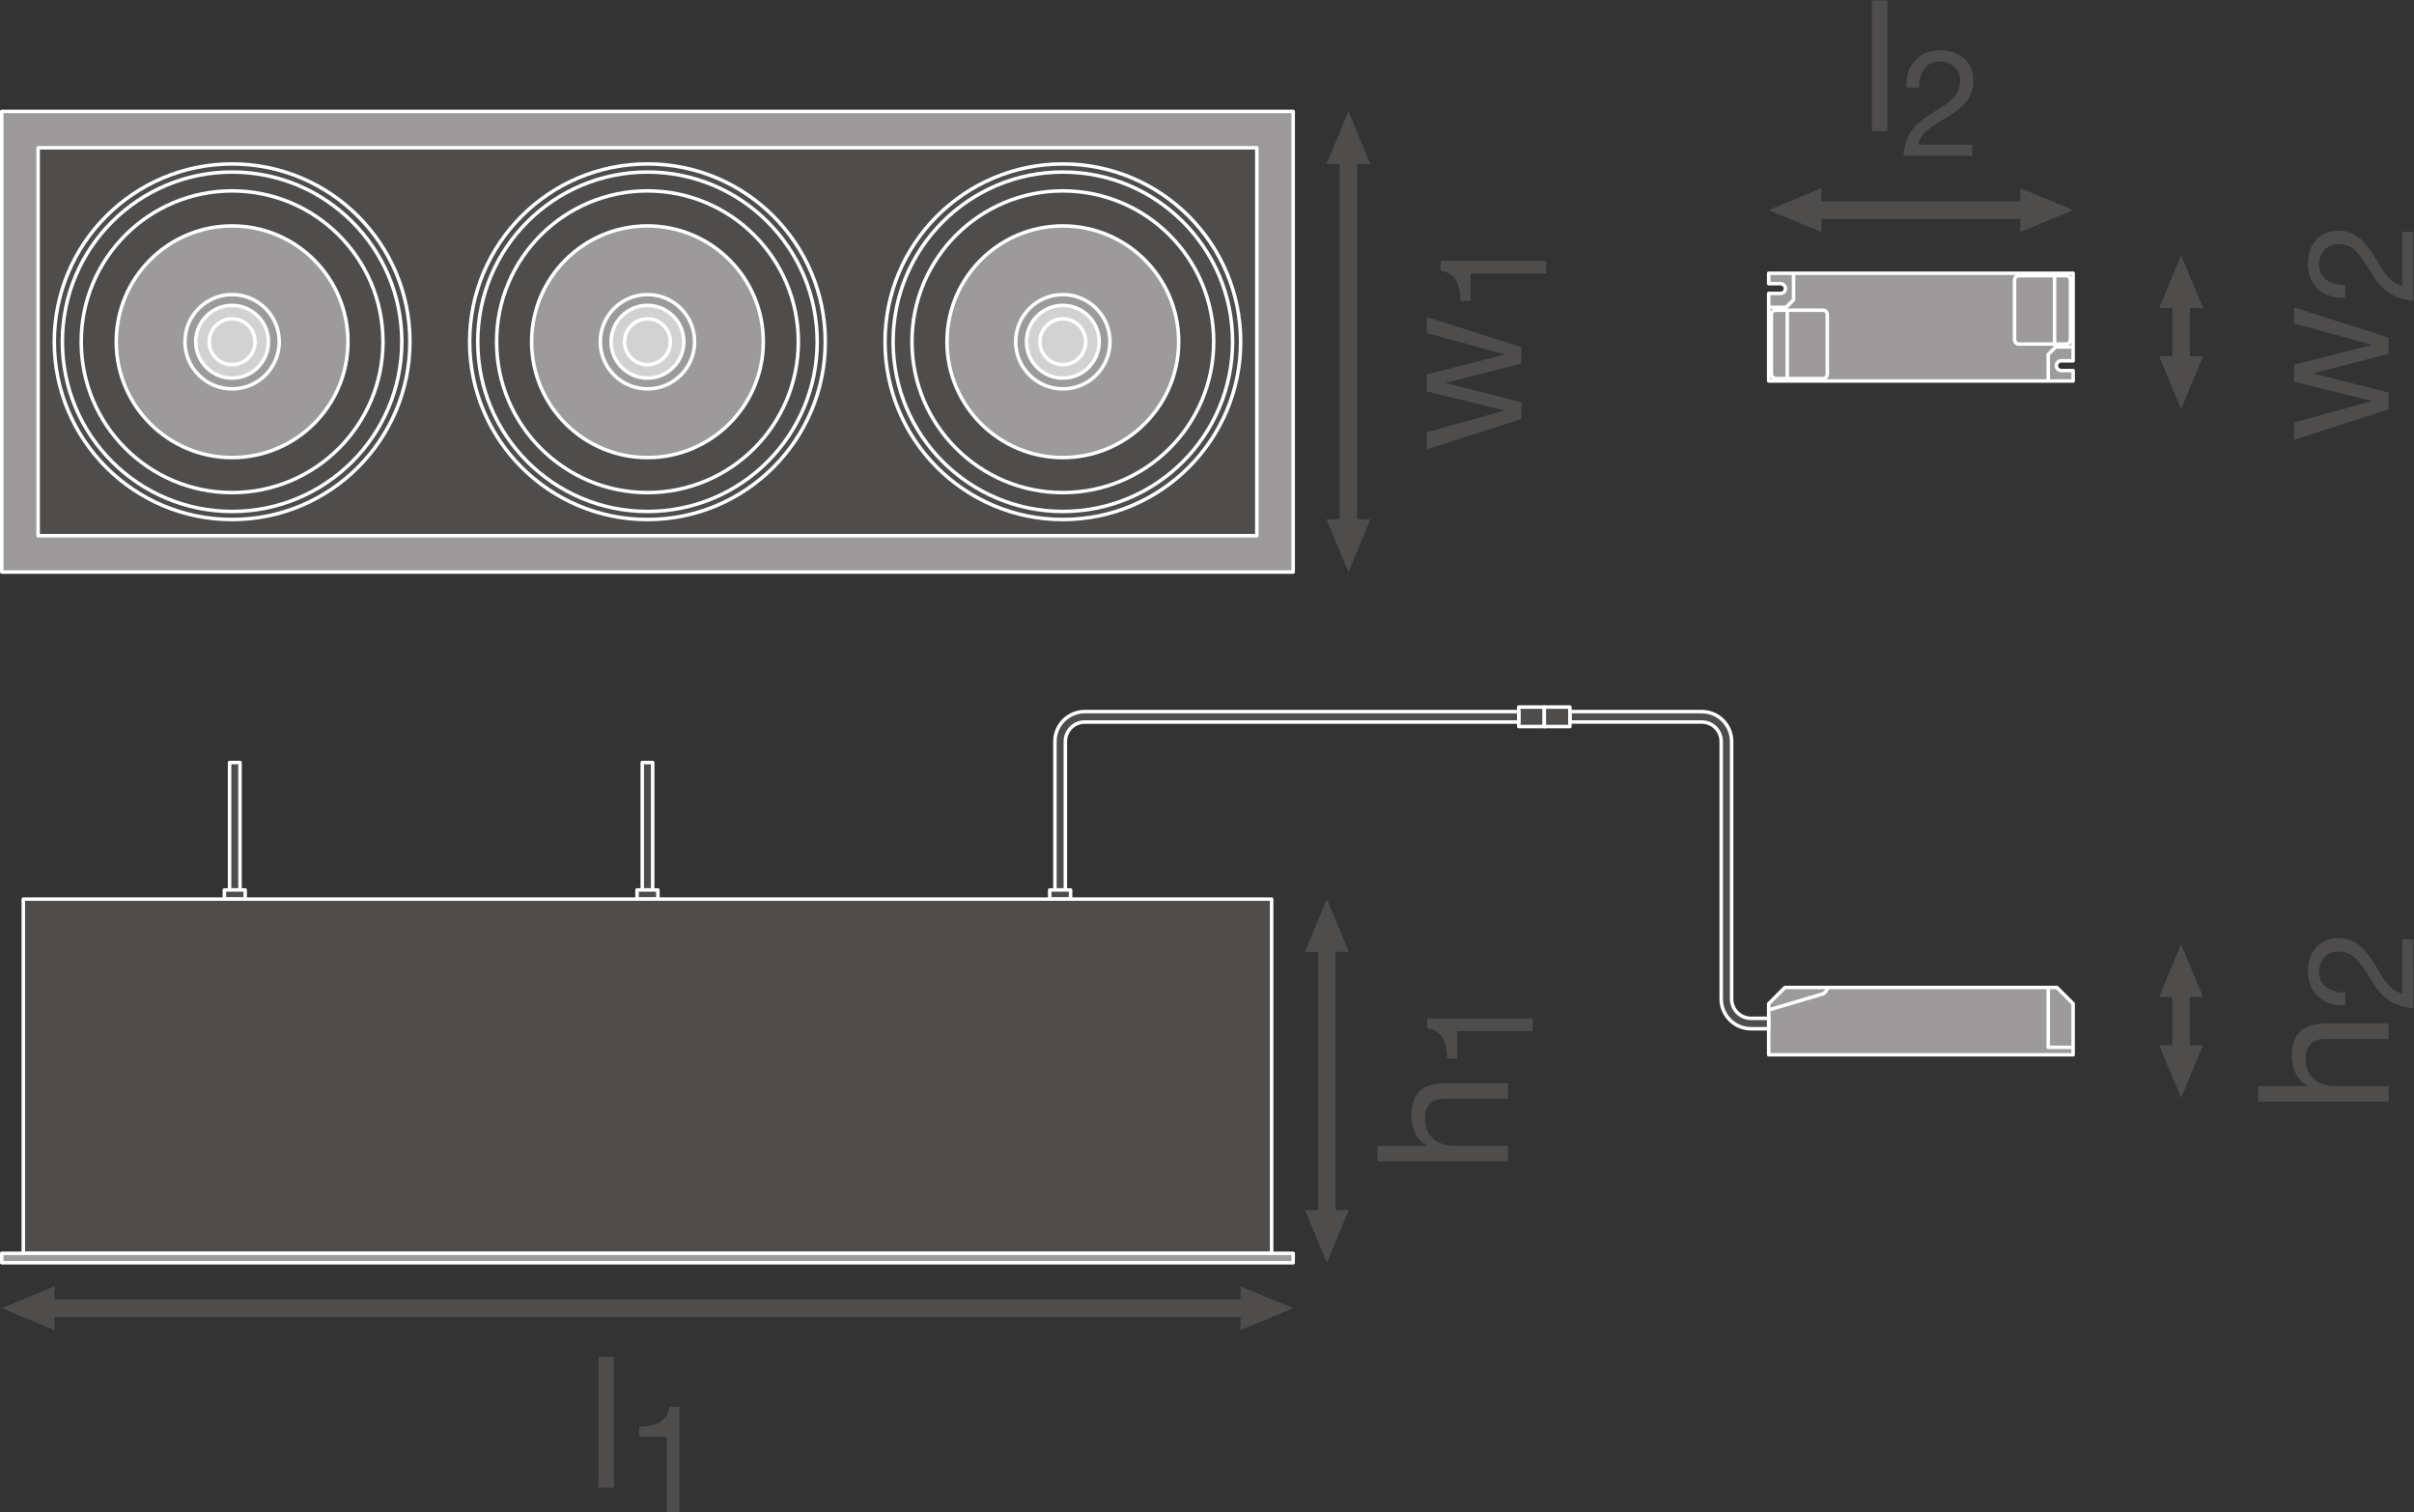 <?xml version="1.0" encoding="UTF-8" standalone="no"?>
<svg
   xmlns:dc="http://purl.org/dc/elements/1.1/"
   xmlns:cc="http://creativecommons.org/ns#"
   xmlns:rdf="http://www.w3.org/1999/02/22-rdf-syntax-ns#"
   xmlns:svg="http://www.w3.org/2000/svg"
   xmlns="http://www.w3.org/2000/svg"
   viewBox="0 0 519.027 325.187"
   height="325.187"
   width="519.027"
   xml:space="preserve"
   id="svg2"
   version="1.1"><rect x="0" y="0" width="519.027" height="325.187" fill="#333333" stroke="none"/><defs
     id="defs6" /><g
     transform="matrix(1.333,0,0,-1.333,0,325.187)"
     id="g10"><g
       transform="scale(0.1)"
       id="g12"><path
         id="path14"
         style="fill:#4f4c4c;fill-opacity:1;fill-rule:nonzero;stroke:none"
         d="m 2937.88,2065.16 -85.04,35.43 85.04,35.43 z" /><path
         id="path16"
         style="fill:#4f4c4c;fill-opacity:1;fill-rule:nonzero;stroke:none"
         d="m 3258.83,2065.16 85.04,35.43 -85.04,35.43 z" /><path
         id="path18"
         style="fill:none;stroke:#4f4c4c;stroke-width:28.347;stroke-linecap:butt;stroke-linejoin:round;stroke-miterlimit:3.864;stroke-dasharray:none;stroke-opacity:1"
         d="M 3278.26,2100.59 H 2918.41" /><path
         id="path20"
         style="fill:#9c9a9b;fill-opacity:1;fill-rule:nonzero;stroke:none"
         d="m 2871.92,1981.93 c 4.35,0 7.88,-3.53 7.88,-7.88 0,-4.36 -3.53,-7.88 -7.88,-7.88 h -19.08 v -141.24 h 491.03 v 16.82 h -19.11 c -4.34,0 -7.88,3.52 -7.88,7.87 0,4.36 3.54,7.88 7.88,7.88 h 19.11 v 141.24 h -491.03 v -16.81 h 19.08" /><path
         id="path22"
         style="fill:none;stroke:#ffffff;stroke-width:5.669;stroke-linecap:butt;stroke-linejoin:round;stroke-miterlimit:10;stroke-dasharray:none;stroke-opacity:1"
         d="m 2871.92,1981.93 c 4.35,0 7.88,-3.53 7.88,-7.88 0,-4.36 -3.53,-7.88 -7.88,-7.88 h -19.08 v -141.24 h 491.03 v 16.82 h -19.11 c -4.34,0 -7.88,3.52 -7.88,7.87 0,4.36 3.54,7.88 7.88,7.88 h 19.11 v 141.24 h -491.03 v -16.81 z" /><path
         id="path24"
         style="fill:none;stroke:#ffffff;stroke-width:5.669;stroke-linecap:butt;stroke-linejoin:round;stroke-miterlimit:10;stroke-dasharray:none;stroke-opacity:1"
         d="m 2892.93,1998.74 v -42.92 l -12.05,-12.06 h -28.04" /><path
         id="path26"
         style="fill:none;stroke:#ffffff;stroke-width:5.669;stroke-linecap:butt;stroke-linejoin:round;stroke-miterlimit:10;stroke-dasharray:none;stroke-opacity:1"
         d="m 2947.31,1835.92 c 0,-3.92 -3.16,-7.1 -7.1,-7.1 h -76 c -3.93,0 -7.12,3.18 -7.12,7.1 v 96.1 c 0,3.93 3.19,7.11 7.12,7.11 h 76 c 3.94,0 7.1,-3.18 7.1,-7.11 z" /><path
         id="path28"
         style="fill:none;stroke:#ffffff;stroke-width:5.669;stroke-linecap:butt;stroke-linejoin:round;stroke-miterlimit:10;stroke-dasharray:none;stroke-opacity:1"
         d="M 2882.74,1939.13 V 1828.82" /><path
         id="path30"
         style="fill:none;stroke:#ffffff;stroke-width:5.669;stroke-linecap:butt;stroke-linejoin:round;stroke-miterlimit:10;stroke-dasharray:none;stroke-opacity:1"
         d="m 3303.75,1824.93 v 42.92 l 12.06,12.06 h 28.06" /><path
         id="path32"
         style="fill:none;stroke:#ffffff;stroke-width:5.669;stroke-linecap:butt;stroke-linejoin:round;stroke-miterlimit:10;stroke-dasharray:none;stroke-opacity:1"
         d="m 3249.37,1987.75 c 0,3.91 3.17,7.09 7.1,7.09 h 76.01 c 3.92,0 7.12,-3.18 7.12,-7.09 v -96.1 c 0,-3.93 -3.2,-7.12 -7.12,-7.12 h -76.01 c -3.93,0 -7.1,3.19 -7.1,7.12 z" /><path
         id="path34"
         style="fill:none;stroke:#ffffff;stroke-width:5.669;stroke-linecap:butt;stroke-linejoin:round;stroke-miterlimit:10;stroke-dasharray:none;stroke-opacity:1"
         d="m 3313.94,1884.53 v 110.31" /><path
         id="path36"
         style="fill:#9c9a9b;fill-opacity:1;fill-rule:nonzero;stroke:none"
         d="m 3317.67,846.648 h -438.63 l -26.2,-26.199 v -82.437 h 491.03 v 82.437 l -26.2,26.199" /><path
         id="path38"
         style="fill:none;stroke:#ffffff;stroke-width:5.669;stroke-linecap:butt;stroke-linejoin:round;stroke-miterlimit:10;stroke-dasharray:none;stroke-opacity:1"
         d="m 3317.67,846.648 h -438.63 l -26.2,-26.199 v -82.437 h 491.03 v 82.437 z" /><path
         id="path40"
         style="fill:none;stroke:#ffffff;stroke-width:5.669;stroke-linecap:butt;stroke-linejoin:round;stroke-miterlimit:10;stroke-dasharray:none;stroke-opacity:1"
         d="m 2947.31,846.648 c 0,-4.558 -3.69,-9.359 -8.26,-10.707 l -81.96,-24.332 h -4.25" /><path
         id="path42"
         style="fill:none;stroke:#ffffff;stroke-width:5.669;stroke-linecap:butt;stroke-linejoin:round;stroke-miterlimit:10;stroke-dasharray:none;stroke-opacity:1"
         d="M 3303.75,846.648 V 750.07 h 40.12" /><path
         id="path44"
         style="fill:#4f4c4c;fill-opacity:1;fill-rule:nonzero;stroke:none"
         d="m 2824.32,796.879 c -17.26,0 -31.3,14.039 -31.3,31.293 v 415.358 c 0,26.52 -21.57,48.11 -48.1,48.11 h -212.76 v -16.83 h 212.76 c 17.26,0 31.29,-14.03 31.29,-31.28 V 828.172 c 0,-26.531 21.58,-48.113 48.11,-48.113 h 28.52 v 16.82 h -28.52" /><path
         id="path46"
         style="fill:none;stroke:#ffffff;stroke-width:5.669;stroke-linecap:butt;stroke-linejoin:round;stroke-miterlimit:10;stroke-dasharray:none;stroke-opacity:1"
         d="m 2824.32,796.879 c -17.26,0 -31.3,14.039 -31.3,31.293 v 415.358 c 0,26.52 -21.57,48.11 -48.1,48.11 h -212.76 v -16.83 h 212.76 c 17.26,0 31.29,-14.03 31.29,-31.28 V 828.172 c 0,-26.531 21.58,-48.113 48.11,-48.113 h 28.52 v 16.82 z" /><path
         id="path48"
         style="fill:#4f4c4c;fill-opacity:1;fill-rule:nonzero;stroke:none"
         d="m 2490.91,1267.5 h -41.25 v 31.46 h 41.25 v -31.46" /><path
         id="path50"
         style="fill:none;stroke:#ffffff;stroke-width:5.669;stroke-linecap:butt;stroke-linejoin:round;stroke-miterlimit:10;stroke-dasharray:none;stroke-opacity:1"
         d="m 2490.91,1267.5 h -41.25 v 31.46 h 41.25 z" /><path
         id="path52"
         style="fill:#4f4c4c;fill-opacity:1;fill-rule:nonzero;stroke:none"
         d="m 2490.91,1298.96 h 41.25 v -31.46 h -41.25 v 31.46" /><path
         id="path54"
         style="fill:none;stroke:#ffffff;stroke-width:5.669;stroke-linecap:butt;stroke-linejoin:round;stroke-miterlimit:10;stroke-dasharray:none;stroke-opacity:1"
         d="m 2490.91,1298.96 h 41.25 v -31.46 h -41.25 z" /><path
         id="path56"
         style="fill:#4f4c4c;fill-opacity:1;fill-rule:nonzero;stroke:none"
         d="m 2175.63,487.629 -35.42,-85.039 -35.43,85.039 h 70.85 v 0 0" /><path
         id="path58"
         style="fill:#4f4c4c;fill-opacity:1;fill-rule:nonzero;stroke:none"
         d="m 2175.63,904.18 -35.42,85.039 -35.43,-85.039 h 70.85 v 0 0" /><path
         id="path60"
         style="fill:none;stroke:#4f4c4c;stroke-width:28.347;stroke-linecap:butt;stroke-linejoin:round;stroke-miterlimit:3.864;stroke-dasharray:none;stroke-opacity:1"
         d="M 2140.21,923.621 V 468.16" /><path
         id="path62"
         style="fill:#4f4c4c;fill-opacity:1;fill-rule:nonzero;stroke:none"
         d="m 2210.38,1601.76 -35.43,-85.04 -35.43,85.04 h 70.86 v 0 0" /><path
         id="path64"
         style="fill:#4f4c4c;fill-opacity:1;fill-rule:nonzero;stroke:none"
         d="m 2210.38,2174.73 -35.43,85.04 -35.43,-85.04 h 70.86 v 0 0" /><path
         id="path66"
         style="fill:none;stroke:#4f4c4c;stroke-width:28.347;stroke-linecap:butt;stroke-linejoin:round;stroke-miterlimit:3.864;stroke-dasharray:none;stroke-opacity:1"
         d="M 2174.95,2194.17 V 1582.29" /><path
         id="path68"
         style="fill:#4f4c4c;fill-opacity:1;fill-rule:nonzero;stroke:none"
         d="M 87.887,293.809 2.848,329.238 87.887,364.672 Z" /><path
         id="path70"
         style="fill:#4f4c4c;fill-opacity:1;fill-rule:nonzero;stroke:none"
         d="m 2000.79,293.809 85.04,35.429 -85.04,35.434 z" /><path
         id="path72"
         style="fill:none;stroke:#4f4c4c;stroke-width:28.347;stroke-linecap:butt;stroke-linejoin:round;stroke-miterlimit:3.864;stroke-dasharray:none;stroke-opacity:1"
         d="M 2020.23,329.238 H 68.414" /><path
         id="path74"
         style="fill:#9c9a9b;fill-opacity:1;fill-rule:nonzero;stroke:none"
         d="M 2085.83,1516.72 H 2.836 v 743.05 H 2085.83 v -743.05" /><path
         id="path76"
         style="fill:none;stroke:#ffffff;stroke-width:5.669;stroke-linecap:butt;stroke-linejoin:round;stroke-miterlimit:10;stroke-dasharray:none;stroke-opacity:1"
         d="M 2085.83,1516.72 H 2.836 v 743.05 H 2085.83 Z" /><path
         id="path78"
         style="fill:#4f4c4c;fill-opacity:1;fill-rule:nonzero;stroke:none"
         d="M 2027.17,1575.38 H 61.5 v 625.74 h 1965.67 v -625.74" /><path
         id="path80"
         style="fill:none;stroke:#ffffff;stroke-width:5.669;stroke-linecap:butt;stroke-linejoin:round;stroke-miterlimit:10;stroke-dasharray:none;stroke-opacity:1"
         d="M 2027.17,1575.38 H 61.5 v 625.74 h 1965.67 z" /><path
         id="path82"
         style="fill:#4f4c4c;fill-opacity:1;fill-rule:nonzero;stroke:none"
         d="m 661.16,1888.25 c 0,-158.4 -128.406,-286.8 -286.789,-286.8 -158.41,0 -286.808,128.4 -286.808,286.8 0,158.39 128.399,286.79 286.808,286.79 158.383,0 286.789,-128.4 286.789,-286.79" /><path
         id="path84"
         style="fill:none;stroke:#ffffff;stroke-width:5.669;stroke-linecap:butt;stroke-linejoin:round;stroke-miterlimit:10;stroke-dasharray:none;stroke-opacity:1"
         d="m 661.16,1888.25 c 0,-158.4 -128.406,-286.8 -286.789,-286.8 -158.41,0 -286.808,128.4 -286.808,286.8 0,158.39 128.399,286.79 286.808,286.79 158.383,0 286.789,-128.4 286.789,-286.79 z" /><path
         id="path86"
         style="fill:#4f4c4c;fill-opacity:1;fill-rule:nonzero;stroke:none"
         d="m 648.121,1888.25 c 0,-151.2 -122.558,-273.77 -273.75,-273.77 -151.207,0 -273.769,122.57 -273.769,273.77 0,151.18 122.562,273.75 273.769,273.75 151.192,0 273.75,-122.57 273.75,-273.75" /><path
         id="path88"
         style="fill:none;stroke:#ffffff;stroke-width:5.669;stroke-linecap:butt;stroke-linejoin:round;stroke-miterlimit:10;stroke-dasharray:none;stroke-opacity:1"
         d="m 648.121,1888.25 c 0,-151.2 -122.558,-273.77 -273.75,-273.77 -151.207,0 -273.769,122.57 -273.769,273.77 0,151.18 122.562,273.75 273.769,273.75 151.192,0 273.75,-122.57 273.75,-273.75 z" /><path
         id="path90"
         style="fill:#4f4c4c;fill-opacity:1;fill-rule:nonzero;stroke:none"
         d="m 617.703,1888.25 c 0,-134.4 -108.953,-243.35 -243.332,-243.35 -134.41,0 -243.351,108.95 -243.351,243.35 0,134.39 108.941,243.34 243.351,243.34 134.379,0 243.332,-108.95 243.332,-243.34" /><path
         id="path92"
         style="fill:none;stroke:#ffffff;stroke-width:5.669;stroke-linecap:butt;stroke-linejoin:round;stroke-miterlimit:10;stroke-dasharray:none;stroke-opacity:1"
         d="m 617.703,1888.25 c 0,-134.4 -108.953,-243.35 -243.332,-243.35 -134.41,0 -243.351,108.95 -243.351,243.35 0,134.39 108.941,243.34 243.351,243.34 134.379,0 243.332,-108.95 243.332,-243.34 z" /><path
         id="path94"
         style="fill:#9c9a9b;fill-opacity:1;fill-rule:nonzero;stroke:none"
         d="m 561.211,1888.25 c 0,-103.2 -83.648,-186.86 -186.84,-186.86 -103.211,0 -186.859,83.66 -186.859,186.86 0,103.18 83.648,186.84 186.859,186.84 103.192,0 186.84,-83.66 186.84,-186.84" /><path
         id="path96"
         style="fill:none;stroke:#ffffff;stroke-width:5.669;stroke-linecap:butt;stroke-linejoin:round;stroke-miterlimit:10;stroke-dasharray:none;stroke-opacity:1"
         d="m 561.211,1888.25 c 0,-103.2 -83.648,-186.86 -186.84,-186.86 -103.211,0 -186.859,83.66 -186.859,186.86 0,103.18 83.648,186.84 186.859,186.84 103.192,0 186.84,-83.66 186.84,-186.84 z" /><path
         id="path98"
         style="fill:#9c9a9b;fill-opacity:1;fill-rule:nonzero;stroke:none"
         d="m 450.406,1888.25 c 0,-42 -34.054,-76.05 -76.035,-76.05 -42.008,0 -76.055,34.05 -76.055,76.05 0,41.99 34.047,76.04 76.055,76.04 41.981,0 76.035,-34.05 76.035,-76.04" /><path
         id="path100"
         style="fill:none;stroke:#ffffff;stroke-width:5.669;stroke-linecap:butt;stroke-linejoin:round;stroke-miterlimit:10;stroke-dasharray:none;stroke-opacity:1"
         d="m 450.406,1888.25 c 0,-42 -34.054,-76.05 -76.035,-76.05 -42.008,0 -76.055,34.05 -76.055,76.05 0,41.99 34.047,76.04 76.055,76.04 41.981,0 76.035,-34.05 76.035,-76.04 z" /><path
         id="path102"
         style="fill:#d3d2d2;fill-opacity:1;fill-rule:nonzero;stroke:none"
         d="m 433.023,1888.25 c 0,-32.41 -26.261,-58.67 -58.652,-58.67 -32.414,0 -58.68,26.26 -58.68,58.67 0,32.39 26.266,58.65 58.68,58.65 32.391,0 58.652,-26.26 58.652,-58.65" /><path
         id="path104"
         style="fill:none;stroke:#ffffff;stroke-width:5.669;stroke-linecap:butt;stroke-linejoin:round;stroke-miterlimit:10;stroke-dasharray:none;stroke-opacity:1"
         d="m 433.023,1888.25 c 0,-32.41 -26.261,-58.67 -58.652,-58.67 -32.414,0 -58.68,26.26 -58.68,58.67 0,32.39 26.266,58.65 58.68,58.65 32.391,0 58.652,-26.26 58.652,-58.65 z" /><path
         id="path106"
         style="fill:#d3d2d2;fill-opacity:1;fill-rule:nonzero;stroke:none"
         d="m 411.309,1888.25 c 0,-20.41 -16.543,-36.94 -36.938,-36.94 -20.41,0 -36.953,16.53 -36.953,36.94 0,20.39 16.543,36.93 36.953,36.93 20.395,0 36.938,-16.54 36.938,-36.93" /><path
         id="path108"
         style="fill:none;stroke:#ffffff;stroke-width:5.669;stroke-linecap:butt;stroke-linejoin:round;stroke-miterlimit:10;stroke-dasharray:none;stroke-opacity:1"
         d="m 411.309,1888.25 c 0,-20.41 -16.543,-36.94 -36.938,-36.94 -20.41,0 -36.953,16.53 -36.953,36.94 0,20.39 16.543,36.93 36.953,36.93 20.395,0 36.938,-16.54 36.938,-36.93 z" /><path
         id="path110"
         style="fill:#4f4c4c;fill-opacity:1;fill-rule:nonzero;stroke:none"
         d="m 2001.1,1888.25 c 0,-158.4 -128.41,-286.8 -286.79,-286.8 -158.4,0 -286.8,128.4 -286.8,286.8 0,158.39 128.4,286.79 286.8,286.79 158.38,0 286.79,-128.4 286.79,-286.79" /><path
         id="path112"
         style="fill:none;stroke:#ffffff;stroke-width:5.669;stroke-linecap:butt;stroke-linejoin:round;stroke-miterlimit:10;stroke-dasharray:none;stroke-opacity:1"
         d="m 2001.1,1888.25 c 0,-158.4 -128.41,-286.8 -286.79,-286.8 -158.4,0 -286.8,128.4 -286.8,286.8 0,158.39 128.4,286.79 286.8,286.79 158.38,0 286.79,-128.4 286.79,-286.79 z" /><path
         id="path114"
         style="fill:#4f4c4c;fill-opacity:1;fill-rule:nonzero;stroke:none"
         d="m 1988.06,1888.25 c 0,-151.2 -122.57,-273.77 -273.75,-273.77 -151.2,0 -273.77,122.57 -273.77,273.77 0,151.18 122.57,273.75 273.77,273.75 151.18,0 273.75,-122.57 273.75,-273.75" /><path
         id="path116"
         style="fill:none;stroke:#ffffff;stroke-width:5.669;stroke-linecap:butt;stroke-linejoin:round;stroke-miterlimit:10;stroke-dasharray:none;stroke-opacity:1"
         d="m 1988.06,1888.25 c 0,-151.2 -122.57,-273.77 -273.75,-273.77 -151.2,0 -273.77,122.57 -273.77,273.77 0,151.18 122.57,273.75 273.77,273.75 151.18,0 273.75,-122.57 273.75,-273.75 z" /><path
         id="path118"
         style="fill:#4f4c4c;fill-opacity:1;fill-rule:nonzero;stroke:none"
         d="m 1957.64,1888.25 c 0,-134.4 -108.95,-243.35 -243.33,-243.35 -134.4,0 -243.35,108.95 -243.35,243.35 0,134.39 108.95,243.34 243.35,243.34 134.38,0 243.33,-108.95 243.33,-243.34" /><path
         id="path120"
         style="fill:none;stroke:#ffffff;stroke-width:5.669;stroke-linecap:butt;stroke-linejoin:round;stroke-miterlimit:10;stroke-dasharray:none;stroke-opacity:1"
         d="m 1957.64,1888.25 c 0,-134.4 -108.95,-243.35 -243.33,-243.35 -134.4,0 -243.35,108.95 -243.35,243.35 0,134.39 108.95,243.34 243.35,243.34 134.38,0 243.33,-108.95 243.33,-243.34 z" /><path
         id="path122"
         style="fill:#9c9a9b;fill-opacity:1;fill-rule:nonzero;stroke:none"
         d="m 1901.15,1888.25 c 0,-103.2 -83.65,-186.86 -186.84,-186.86 -103.2,0 -186.86,83.66 -186.86,186.86 0,103.18 83.66,186.84 186.86,186.84 103.19,0 186.84,-83.66 186.84,-186.84" /><path
         id="path124"
         style="fill:none;stroke:#ffffff;stroke-width:5.669;stroke-linecap:butt;stroke-linejoin:round;stroke-miterlimit:10;stroke-dasharray:none;stroke-opacity:1"
         d="m 1901.15,1888.25 c 0,-103.2 -83.65,-186.86 -186.84,-186.86 -103.2,0 -186.86,83.66 -186.86,186.86 0,103.18 83.66,186.84 186.86,186.84 103.19,0 186.84,-83.66 186.84,-186.84 z" /><path
         id="path126"
         style="fill:#9c9a9b;fill-opacity:1;fill-rule:nonzero;stroke:none"
         d="m 1790.34,1888.25 c 0,-42 -34.04,-76.05 -76.03,-76.05 -42.01,0 -76.06,34.05 -76.06,76.05 0,41.99 34.05,76.04 76.06,76.04 41.99,0 76.03,-34.05 76.03,-76.04" /><path
         id="path128"
         style="fill:none;stroke:#ffffff;stroke-width:5.669;stroke-linecap:butt;stroke-linejoin:round;stroke-miterlimit:10;stroke-dasharray:none;stroke-opacity:1"
         d="m 1790.34,1888.25 c 0,-42 -34.04,-76.05 -76.03,-76.05 -42.01,0 -76.06,34.05 -76.06,76.05 0,41.99 34.05,76.04 76.06,76.04 41.99,0 76.03,-34.05 76.03,-76.04 z" /><path
         id="path130"
         style="fill:#d3d2d2;fill-opacity:1;fill-rule:nonzero;stroke:none"
         d="m 1772.96,1888.25 c 0,-32.41 -26.26,-58.67 -58.65,-58.67 -32.41,0 -58.68,26.26 -58.68,58.67 0,32.39 26.27,58.65 58.68,58.65 32.39,0 58.65,-26.26 58.65,-58.65" /><path
         id="path132"
         style="fill:none;stroke:#ffffff;stroke-width:5.669;stroke-linecap:butt;stroke-linejoin:round;stroke-miterlimit:10;stroke-dasharray:none;stroke-opacity:1"
         d="m 1772.96,1888.25 c 0,-32.41 -26.26,-58.67 -58.65,-58.67 -32.41,0 -58.68,26.26 -58.68,58.67 0,32.39 26.27,58.65 58.68,58.65 32.39,0 58.65,-26.26 58.65,-58.65 z" /><path
         id="path134"
         style="fill:#d3d2d2;fill-opacity:1;fill-rule:nonzero;stroke:none"
         d="m 1751.24,1888.25 c 0,-20.41 -16.54,-36.94 -36.93,-36.94 -20.4,0 -36.96,16.53 -36.96,36.94 0,20.39 16.56,36.93 36.96,36.93 20.39,0 36.93,-16.54 36.93,-36.93" /><path
         id="path136"
         style="fill:none;stroke:#ffffff;stroke-width:5.669;stroke-linecap:butt;stroke-linejoin:round;stroke-miterlimit:10;stroke-dasharray:none;stroke-opacity:1"
         d="m 1751.24,1888.25 c 0,-20.41 -16.54,-36.94 -36.93,-36.94 -20.4,0 -36.96,16.53 -36.96,36.94 0,20.39 16.56,36.93 36.96,36.93 20.39,0 36.93,-16.54 36.93,-36.93 z" /><path
         id="path138"
         style="fill:#4f4c4c;fill-opacity:1;fill-rule:nonzero;stroke:none"
         d="m 1331.13,1888.25 c 0,-158.4 -128.41,-286.8 -286.79,-286.8 -158.406,0 -286.813,128.4 -286.813,286.8 0,158.39 128.407,286.79 286.813,286.79 158.38,0 286.79,-128.4 286.79,-286.79" /><path
         id="path140"
         style="fill:none;stroke:#ffffff;stroke-width:5.669;stroke-linecap:butt;stroke-linejoin:round;stroke-miterlimit:10;stroke-dasharray:none;stroke-opacity:1"
         d="m 1331.13,1888.25 c 0,-158.4 -128.41,-286.8 -286.79,-286.8 -158.406,0 -286.813,128.4 -286.813,286.8 0,158.39 128.407,286.79 286.813,286.79 158.38,0 286.79,-128.4 286.79,-286.79 z" /><path
         id="path142"
         style="fill:#4f4c4c;fill-opacity:1;fill-rule:nonzero;stroke:none"
         d="m 1318.09,1888.25 c 0,-151.2 -122.56,-273.77 -273.75,-273.77 -151.203,0 -273.77,122.57 -273.77,273.77 0,151.18 122.567,273.75 273.77,273.75 151.19,0 273.75,-122.57 273.75,-273.75" /><path
         id="path144"
         style="fill:none;stroke:#ffffff;stroke-width:5.669;stroke-linecap:butt;stroke-linejoin:round;stroke-miterlimit:10;stroke-dasharray:none;stroke-opacity:1"
         d="m 1318.09,1888.25 c 0,-151.2 -122.56,-273.77 -273.75,-273.77 -151.203,0 -273.77,122.57 -273.77,273.77 0,151.18 122.567,273.75 273.77,273.75 151.19,0 273.75,-122.57 273.75,-273.75 z" /><path
         id="path146"
         style="fill:#4f4c4c;fill-opacity:1;fill-rule:nonzero;stroke:none"
         d="m 1287.67,1888.25 c 0,-134.4 -108.95,-243.35 -243.33,-243.35 -134.402,0 -243.344,108.95 -243.344,243.35 0,134.39 108.942,243.34 243.344,243.34 134.38,0 243.33,-108.95 243.33,-243.34" /><path
         id="path148"
         style="fill:none;stroke:#ffffff;stroke-width:5.669;stroke-linecap:butt;stroke-linejoin:round;stroke-miterlimit:10;stroke-dasharray:none;stroke-opacity:1"
         d="m 1287.67,1888.25 c 0,-134.4 -108.95,-243.35 -243.33,-243.35 -134.402,0 -243.344,108.95 -243.344,243.35 0,134.39 108.942,243.34 243.344,243.34 134.38,0 243.33,-108.95 243.33,-243.34 z" /><path
         id="path150"
         style="fill:#9c9a9b;fill-opacity:1;fill-rule:nonzero;stroke:none"
         d="m 1231.18,1888.25 c 0,-103.2 -83.65,-186.86 -186.84,-186.86 -103.203,0 -186.86,83.66 -186.86,186.86 0,103.18 83.657,186.84 186.86,186.84 103.19,0 186.84,-83.66 186.84,-186.84" /><path
         id="path152"
         style="fill:none;stroke:#ffffff;stroke-width:5.669;stroke-linecap:butt;stroke-linejoin:round;stroke-miterlimit:10;stroke-dasharray:none;stroke-opacity:1"
         d="m 1231.18,1888.25 c 0,-103.2 -83.65,-186.86 -186.84,-186.86 -103.203,0 -186.86,83.66 -186.86,186.86 0,103.18 83.657,186.84 186.86,186.84 103.19,0 186.84,-83.66 186.84,-186.84 z" /><path
         id="path154"
         style="fill:#9c9a9b;fill-opacity:1;fill-rule:nonzero;stroke:none"
         d="m 1120.37,1888.25 c 0,-42 -34.04,-76.05 -76.03,-76.05 -42,0 -76.059,34.05 -76.059,76.05 0,41.99 34.059,76.04 76.059,76.04 41.99,0 76.03,-34.05 76.03,-76.04" /><path
         id="path156"
         style="fill:none;stroke:#ffffff;stroke-width:5.669;stroke-linecap:butt;stroke-linejoin:round;stroke-miterlimit:10;stroke-dasharray:none;stroke-opacity:1"
         d="m 1120.37,1888.25 c 0,-42 -34.04,-76.05 -76.03,-76.05 -42,0 -76.059,34.05 -76.059,76.05 0,41.99 34.059,76.04 76.059,76.04 41.99,0 76.03,-34.05 76.03,-76.04 z" /><path
         id="path158"
         style="fill:#d3d2d2;fill-opacity:1;fill-rule:nonzero;stroke:none"
         d="m 1102.99,1888.25 c 0,-32.41 -26.26,-58.67 -58.65,-58.67 -32.41,0 -58.676,26.26 -58.676,58.67 0,32.39 26.266,58.65 58.676,58.65 32.39,0 58.65,-26.26 58.65,-58.65" /><path
         id="path160"
         style="fill:none;stroke:#ffffff;stroke-width:5.669;stroke-linecap:butt;stroke-linejoin:round;stroke-miterlimit:10;stroke-dasharray:none;stroke-opacity:1"
         d="m 1102.99,1888.25 c 0,-32.41 -26.26,-58.67 -58.65,-58.67 -32.41,0 -58.676,26.26 -58.676,58.67 0,32.39 26.266,58.65 58.676,58.65 32.39,0 58.65,-26.26 58.65,-58.65 z" /><path
         id="path162"
         style="fill:#d3d2d2;fill-opacity:1;fill-rule:nonzero;stroke:none"
         d="m 1081.27,1888.25 c 0,-20.41 -16.54,-36.94 -36.93,-36.94 -20.41,0 -36.95,16.53 -36.95,36.94 0,20.39 16.54,36.93 36.95,36.93 20.39,0 36.93,-16.54 36.93,-36.93" /><path
         id="path164"
         style="fill:none;stroke:#ffffff;stroke-width:5.669;stroke-linecap:butt;stroke-linejoin:round;stroke-miterlimit:10;stroke-dasharray:none;stroke-opacity:1"
         d="m 1081.27,1888.25 c 0,-20.41 -16.54,-36.94 -36.93,-36.94 -20.41,0 -36.95,16.53 -36.95,36.94 0,20.39 16.54,36.93 36.95,36.93 20.39,0 36.93,-16.54 36.93,-36.93 z" /><path
         id="path166"
         style="fill:#4f4c4c;fill-opacity:1;fill-rule:nonzero;stroke:none"
         d="m 1749.67,1291.64 c -26.53,0 -48.11,-21.59 -48.11,-48.11 v -239.59 h 16.81 v 239.59 0 c 0,17.25 14.04,31.28 31.3,31.28 h 699.99 v 16.83 h -699.99" /><path
         id="path168"
         style="fill:none;stroke:#ffffff;stroke-width:5.669;stroke-linecap:butt;stroke-linejoin:round;stroke-miterlimit:10;stroke-dasharray:none;stroke-opacity:1"
         d="m 1749.67,1291.64 c -26.53,0 -48.11,-21.59 -48.11,-48.11 v -239.59 h 16.81 v 239.59 0 c 0,17.25 14.04,31.28 31.3,31.28 h 699.99 v 16.83 z" /><path
         id="path170"
         style="fill:#4f4c4c;fill-opacity:1;fill-rule:nonzero;stroke:none"
         d="m 1052.74,1209.49 v -205.55 h -16.81 v 205.55 h 16.81" /><path
         id="path172"
         style="fill:none;stroke:#ffffff;stroke-width:5.669;stroke-linecap:butt;stroke-linejoin:round;stroke-miterlimit:10;stroke-dasharray:none;stroke-opacity:1"
         d="m 1052.74,1209.49 v -205.55 h -16.81 v 205.55 z" /><path
         id="path174"
         style="fill:#4f4c4c;fill-opacity:1;fill-rule:nonzero;stroke:none"
         d="m 387.109,1209.49 v -205.55 h -16.804 v 205.55 h 16.804" /><path
         id="path176"
         style="fill:none;stroke:#ffffff;stroke-width:5.669;stroke-linecap:butt;stroke-linejoin:round;stroke-miterlimit:10;stroke-dasharray:none;stroke-opacity:1"
         d="m 387.109,1209.49 v -205.55 h -16.804 v 205.55 z" /><path
         id="path178"
         style="fill:#4f4c4c;fill-opacity:1;fill-rule:nonzero;stroke:none"
         d="m 1693.15,1003.94 h 33.64 v -14.721 h -33.64 v 14.721" /><path
         id="path180"
         style="fill:none;stroke:#ffffff;stroke-width:5.669;stroke-linecap:butt;stroke-linejoin:round;stroke-miterlimit:10;stroke-dasharray:none;stroke-opacity:1"
         d="m 1693.15,1003.94 h 33.64 v -14.721 h -33.64 z" /><path
         id="path182"
         style="fill:#4f4c4c;fill-opacity:1;fill-rule:nonzero;stroke:none"
         d="m 1027.52,1003.94 h 33.64 v -14.721 h -33.64 v 14.721" /><path
         id="path184"
         style="fill:none;stroke:#ffffff;stroke-width:5.669;stroke-linecap:butt;stroke-linejoin:round;stroke-miterlimit:10;stroke-dasharray:none;stroke-opacity:1"
         d="m 1027.52,1003.94 h 33.64 v -14.721 h -33.64 z" /><path
         id="path186"
         style="fill:#4f4c4c;fill-opacity:1;fill-rule:nonzero;stroke:none"
         d="m 361.895,1003.94 h 33.632 v -14.721 h -33.632 v 14.721" /><path
         id="path188"
         style="fill:none;stroke:#ffffff;stroke-width:5.669;stroke-linecap:butt;stroke-linejoin:round;stroke-miterlimit:10;stroke-dasharray:none;stroke-opacity:1"
         d="m 361.895,1003.94 h 33.632 v -14.721 h -33.632 z" /><path
         id="path190"
         style="fill:#4f4c4c;fill-opacity:1;fill-rule:nonzero;stroke:none"
         d="M 2051.07,417.801 H 37.59 v 571.41 H 2051.07 v -571.41" /><path
         id="path192"
         style="fill:none;stroke:#ffffff;stroke-width:5.669;stroke-linecap:butt;stroke-linejoin:round;stroke-miterlimit:10;stroke-dasharray:none;stroke-opacity:1"
         d="M 2051.07,417.801 H 37.59 v 571.41 H 2051.07 Z" /><path
         id="path194"
         style="fill:#9c9a9b;fill-opacity:1;fill-rule:nonzero;stroke:none"
         d="M 2085.83,402.59 H 2.848 v 15.211 H 2085.83 V 402.59" /><path
         id="path196"
         style="fill:none;stroke:#ffffff;stroke-width:5.669;stroke-linecap:butt;stroke-linejoin:round;stroke-miterlimit:10;stroke-dasharray:none;stroke-opacity:1"
         d="M 2085.83,402.59 H 2.848 v 15.211 H 2085.83 Z" /><path
         id="path198"
         style="fill:#4f4c4c;fill-opacity:1;fill-rule:nonzero;stroke:none"
         d="m 3553.47,753.539 -35.44,-85.039 -35.43,85.039 h 70.87 v 0 0" /><path
         id="path200"
         style="fill:#4f4c4c;fill-opacity:1;fill-rule:nonzero;stroke:none"
         d="m 3553.47,831.219 -35.44,85.043 -35.43,-85.043 h 70.87 v 0 0" /><path
         id="path202"
         style="fill:none;stroke:#4f4c4c;stroke-width:28.347;stroke-linecap:butt;stroke-linejoin:round;stroke-miterlimit:3.864;stroke-dasharray:none;stroke-opacity:1"
         d="M 3518.03,850.672 V 734.078" /><path
         id="path204"
         style="fill:#4f4c4c;fill-opacity:1;fill-rule:nonzero;stroke:none"
         d="m 3553.47,1864.87 -35.44,-85.04 -35.43,85.04 h 70.87 v 0 0" /><path
         id="path206"
         style="fill:#4f4c4c;fill-opacity:1;fill-rule:nonzero;stroke:none"
         d="m 3553.47,1942.56 -35.44,85.04 -35.43,-85.04 h 70.87 v 0 0" /><path
         id="path208"
         style="fill:none;stroke:#4f4c4c;stroke-width:28.347;stroke-linecap:butt;stroke-linejoin:round;stroke-miterlimit:3.864;stroke-dasharray:none;stroke-opacity:1"
         d="M 3518.03,1962 V 1845.4" /><path
         id="path210"
         style="fill:#4f4c4c;fill-opacity:1;fill-rule:nonzero;stroke:none"
         d="m 3019.33,2438.88 h 25.07 v -210.59 h -25.07 v 210.59" /><path
         id="path212"
         style="fill:#4f4c4c;fill-opacity:1;fill-rule:nonzero;stroke:none"
         d="m 3075.02,2298.21 c -1.92,34.57 18.72,60.25 54.73,60.25 29.52,0 53.28,-17.28 53.28,-48.96 0,-30 -20.16,-44.89 -41.29,-58.34 -21.11,-12.71 -43.92,-23.99 -47.76,-44.88 h 87.37 v -17.99 h -111.13 c 3.12,40.08 23.76,55.2 47.76,69.6 28.81,18 43.45,28.08 43.45,51.85 0,18.47 -14.89,30.72 -32.89,30.72 -23.76,0 -33.84,-21.84 -33.12,-42.25 h -20.4" /><path
         id="path214"
         style="fill:#4f4c4c;fill-opacity:1;fill-rule:nonzero;stroke:none"
         d="m 2221.72,566.012 v 25.078 h 80.52 v 0.582 c -18.58,7.969 -25.95,30.09 -25.95,48.078 0,40.121 23,52.5 55.74,52.5 h 100.28 v -25.07 h -103.23 c -18.87,0 -30.67,-11.801 -30.67,-30.969 0,-30.383 20.35,-45.121 47.78,-45.121 h 86.12 v -25.078 h -210.59" /><path
         id="path216"
         style="fill:#4f4c4c;fill-opacity:1;fill-rule:nonzero;stroke:none"
         d="m 2472.31,796.602 v -20.403 h -121.93 v -44.16 h -16.32 c 0,23.281 -5.99,44.402 -31.92,48.961 v 15.602 h 170.17" /><path
         id="path218"
         style="fill:#4f4c4c;fill-opacity:1;fill-rule:nonzero;stroke:none"
         d="m 2453.88,1879.6 v -26.55 l -121.22,-30.97 v -0.59 l 121.22,-30.67 v -27.14 l -152.49,-48.96 v 27.73 l 124.76,34.51 v 0.58 l -124.76,30.68 v 27.43 l 124.76,31.85 v 0.59 l -124.76,34.22 v 25.96 l 152.49,-48.67" /><path
         id="path220"
         style="fill:#4f4c4c;fill-opacity:1;fill-rule:nonzero;stroke:none"
         d="m 2493.88,2018.76 v -20.4 h -121.94 v -44.16 h -16.31 c 0,23.28 -6,44.4 -31.93,48.96 v 15.6 h 170.18" /><path
         id="path222"
         style="fill:#4f4c4c;fill-opacity:1;fill-rule:nonzero;stroke:none"
         d="m 965.215,250.59 h 25.074 V 40 h -25.074 v 210.59" /><path
         id="path224"
         style="fill:#4f4c4c;fill-opacity:1;fill-rule:nonzero;stroke:none"
         d="m 1095.8,0 h -20.41 v 121.93 h -44.16 v 16.32 c 23.28,0 44.4,6 48.96,31.922 h 15.61 V 0" /><path
         id="path226"
         style="fill:#4f4c4c;fill-opacity:1;fill-rule:nonzero;stroke:none"
         d="m 3642.11,662.449 v 25.071 h 80.52 v 0.589 c -18.58,7.961 -25.95,30.09 -25.95,48.082 0,40.11 23,52.5 55.74,52.5 h 100.29 v -25.07 h -103.24 c -18.87,0 -30.67,-11.801 -30.67,-30.973 0,-30.378 20.35,-45.128 47.78,-45.128 h 86.13 v -25.071 h -210.6" /><path
         id="path228"
         style="fill:#4f4c4c;fill-opacity:1;fill-rule:nonzero;stroke:none"
         d="m 3782.77,818.148 c -34.56,-1.918 -60.24,18.723 -60.24,54.731 0,29.519 17.28,53.281 48.96,53.281 30,0 44.89,-20.16 58.33,-41.281 12.72,-21.117 24,-43.918 44.89,-47.77 v 87.371 h 18 V 813.352 c -40.09,3.117 -55.21,23.757 -69.61,47.769 -18,28.801 -28.08,43.438 -51.85,43.438 -18.48,0 -30.72,-14.879 -30.72,-32.879 0,-23.77 21.84,-33.84 42.24,-33.129 v -20.403" /><path
         id="path230"
         style="fill:#4f4c4c;fill-opacity:1;fill-rule:nonzero;stroke:none"
         d="m 3852.71,1895.04 v -26.55 l -121.23,-30.97 v -0.59 l 121.23,-30.67 v -27.14 l -152.5,-48.96 v 27.72 l 124.77,34.51 v 0.59 l -124.77,30.68 v 27.43 l 124.77,31.85 v 0.59 l -124.77,34.22 v 25.95 l 152.5,-48.66" /><path
         id="path232"
         style="fill:#4f4c4c;fill-opacity:1;fill-rule:nonzero;stroke:none"
         d="m 3782.77,1959.32 c -34.56,-1.93 -60.24,18.72 -60.24,54.72 0,29.52 17.28,53.28 48.96,53.28 30,0 44.89,-20.16 58.33,-41.28 12.72,-21.12 24,-43.92 44.89,-47.77 v 87.37 h 18 v -111.12 c -40.09,3.12 -55.21,23.75 -69.61,47.76 -18,28.8 -28.08,43.44 -51.85,43.44 -18.48,0 -30.72,-14.88 -30.72,-32.88 0,-23.77 21.84,-33.84 42.24,-33.13 v -20.39" /></g></g></svg>
